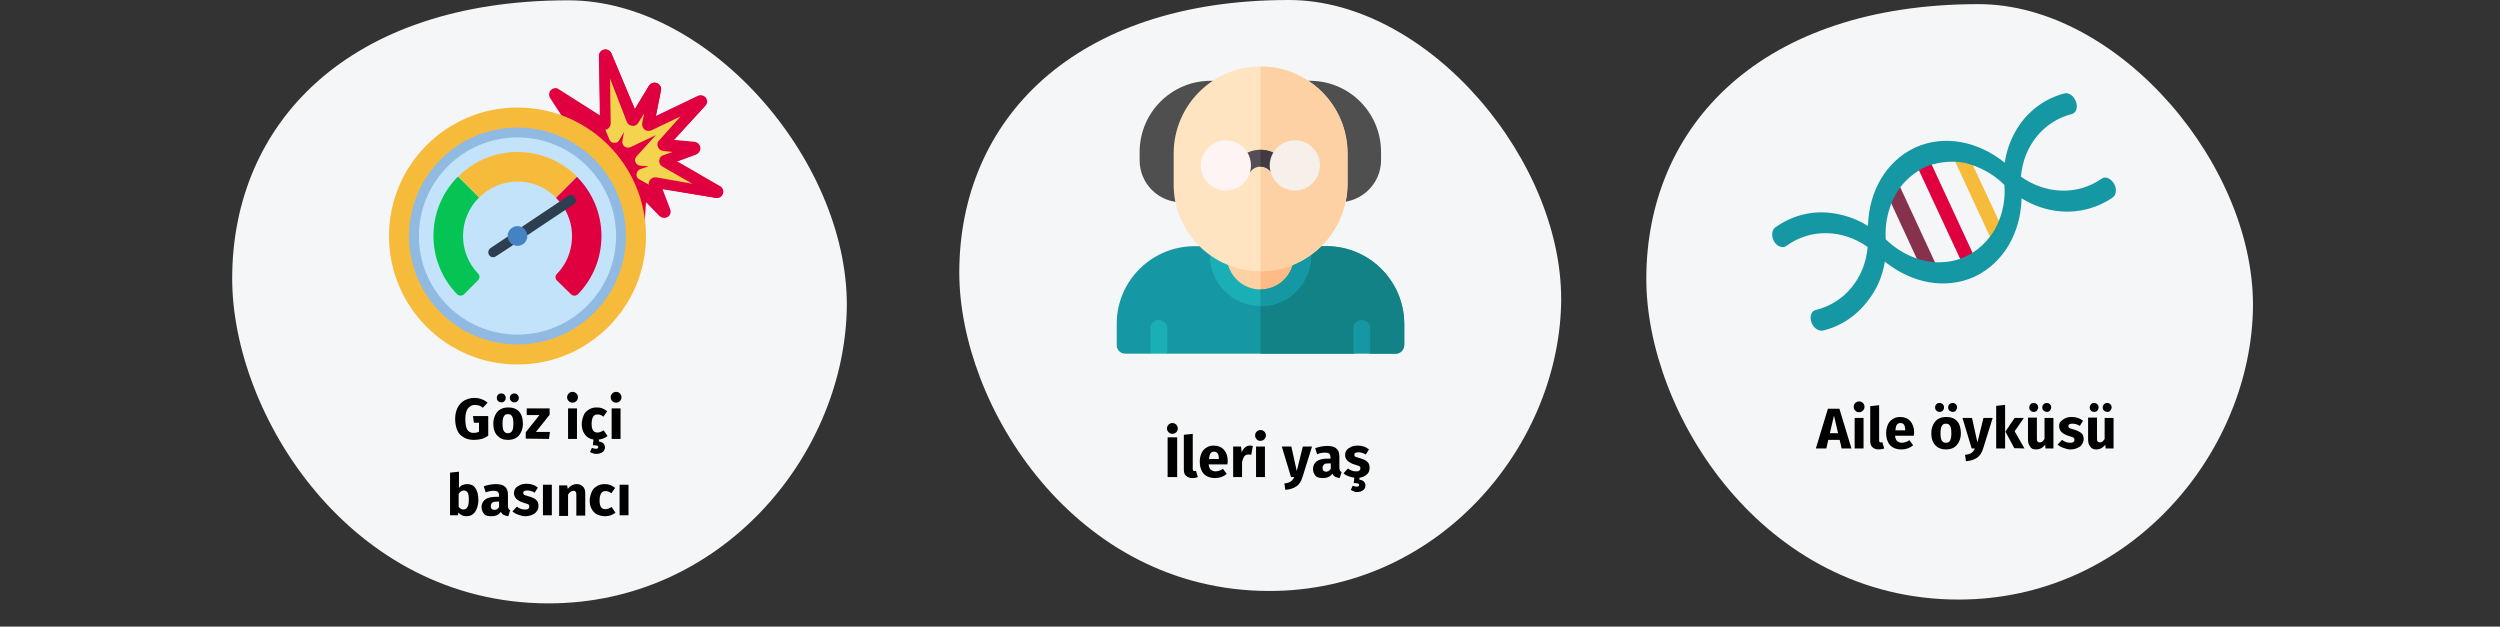 <?xml version="1.0" encoding="UTF-8"?>
<svg xmlns="http://www.w3.org/2000/svg" xmlns:xlink="http://www.w3.org/1999/xlink" version="1.1" id="Ebene_1" x="0px" y="0px" viewBox="0 0 786 197" style="enable-background:new 0 0 786 197;" xml:space="preserve">
<rect x="0" y="0" width="786" height="197" fill="#333333" stroke="none"/>
<style type="text/css">
	.st0{fill:none;}
	.st1{fill:#F5F6F7;}
	.st2{fill:#1598A4;}
	.st3{fill:#138287;}
	.st4{fill:#FDD1A3;}
	.st5{fill:#FFBB85;}
	.st6{fill:#1AAEB5;}
	.st7{fill:#4F4F4F;}
	.st8{fill:#FFE4C1;}
	.st9{fill:#544F57;}
	.st10{fill:#FFF4F4;}
	.st11{fill:#403B40;}
	.st12{fill:#F6EFEA;}
	.st13{fill:#F7BB3C;}
	.st14{fill:#87324C;}
	.st15{fill:#E0003F;}
	.st16{fill:#F4D44E;}
	.st17{fill:#90BAE1;}
	.st18{fill:#C2E3F9;}
	.st19{fill:#06C453;}
	.st20{fill:#2C3E50;}
	.st21{fill:#4482C3;}
</style>
<g id="Page-1">
	<g id="vorlage" transform="translate(-124, -2081)">
		<g id="glaukom-risikofaktoren-tr" transform="translate(124, 2081)">
			<rect id="Rectangle" y="0.1" class="st0" width="786" height="196"></rect>
			<g id="Group" transform="translate(301.6, 0)">
				<path id="Oval-Copy-4-3" class="st1" d="M97.5,185.8c52.7,0,90.3-44.6,91.7-89.6S147.7,0,103.6,0C35.9,0,0,37.8,0,85.7      C0,127.4,36.2,185.8,97.5,185.8z"></path>
				<g transform="translate(49.5, 20.9)">
					<path id="Path" class="st2" d="M87.7,90.3h-7.9l-2.7-1.6l-2.6,1.6H15.9l-2.6-1.6l-2.7,1.6H2.7c-1.5,0-2.7-1.2-2.7-2.6l0,0v-6.8       c0-13.5,11-24.4,24.5-24.4h41.4c13.5,0,24.4,10.9,24.5,24.4v6.8C90.3,89.1,89.2,90.3,87.7,90.3L87.7,90.3z"></path>
					<path id="Path_00000092437042371318319600000013794251829192604593_" class="st3" d="M65.9,56.5H45.2v33.8h29.3l2.6-1.6       l2.7,1.6h7.9c1.5,0,2.6-1.2,2.7-2.7v-6.8C90.3,67.4,79.4,56.5,65.9,56.5z"></path>
					<path id="Path_00000134930297881736898140000017127311936725589928_" class="st4" d="M58.4,59.6c0,7.3-6,13.2-13.3,13.2       s-13.2-6-13.2-13.3c0-0.5,0-0.9,0.1-1.4L58.4,59.6z"></path>
					<path id="Path_00000125596050457282158770000010983990050652897675_" class="st5" d="M45.2,58.8v13.8c7.2,0,13.1-5.8,13.2-13.1       L45.2,58.8z"></path>
					<path id="Shape" class="st6" d="M45.2,75.3c-8.8,0-15.9-7.1-15.9-15.9c0-0.6,0-1.1,0.1-1.7c0.2-1.4,1.4-2.4,2.8-2.4l26.4,1.5       c1.4,0.1,2.5,1.3,2.5,2.7C60.9,68.3,53.9,75.3,45.2,75.3z M34.7,60.9c0.8,5.8,6.1,9.9,11.9,9.1c4.3-0.6,7.8-3.7,8.8-7.9       L34.7,60.9z"></path>
					<path id="Path_00000073713233617054938850000000367545113071620799_" class="st2" d="M58.5,56.9l-13.3-0.7v5.3l10.2,0.6       c-1.2,4.7-5.4,8-10.2,8v5.3c8.7,0,15.8-7,15.9-15.7C61.1,58.3,60,57.1,58.5,56.9L58.5,56.9z"></path>
					<path id="Path_00000008123839027182749570000006843845072535431062_" class="st2" d="M79.7,90.3v-7.8c0.1-1.5-1-2.7-2.5-2.8       c-1.5-0.1-2.7,1-2.8,2.5c0,0.1,0,0.2,0,0.3v7.8H79.7z"></path>
					<path id="Path_00000147938900391565429840000010705334697591959206_" class="st6" d="M15.9,90.3v-7.8c0.1-1.5-1-2.7-2.5-2.8       c-1.5-0.1-2.7,1-2.8,2.5c0,0.1,0,0.2,0,0.3v7.8H15.9z"></path>
					<path id="Path_00000124880926405836640720000001582066979370663811_" class="st7" d="M69.9,42.7H56.8c-1.5,0-2.7-1.2-2.7-2.6       l0,0v-33c0-1.5,1.2-2.6,2.7-2.6l0,0h3.9c12.4,0,22.4,10,22.4,22.4v2.6C83.1,36.7,77.2,42.6,69.9,42.7z"></path>
					<path id="Path_00000183224852979744738440000005698175624052454321_" class="st7" d="M33.5,42.7H20.4       c-7.3,0-13.2-5.9-13.2-13.2v-2.6c0-12.4,10-22.4,22.4-22.4h3.9c1.5,0,2.6,1.2,2.6,2.6v33C36.2,41.5,35,42.7,33.5,42.7z"></path>
					<path id="Path_00000037671811700744101820000003986345278837111945_" class="st8" d="M45.2,64.4c-15.1,0-27.4-12.3-27.3-27.5       v-9.5C17.9,12.3,30.1,0,45.2,0s27.4,12.2,27.4,27.4v9.5C72.5,52,60.3,64.3,45.2,64.4z"></path>
					<path id="Path_00000026152951494377915630000010077905826393851545_" class="st4" d="M45.2,0v64.4       c15.1-0.1,27.3-12.3,27.3-27.5v-9.5C72.5,12.3,60.3,0,45.2,0z"></path>
					<path id="Path_00000174589819344163755570000005673958283154137523_" class="st9" d="M39.9,34.1c-0.6,0-1.2-0.2-1.6-0.6       c-1.2-0.9-1.4-2.5-0.5-3.7l0,0c3.1-4.1,9-4.8,13.1-1.7c0.6,0.5,1.2,1,1.6,1.6c0.9,1.1,0.8,2.8-0.3,3.7       c-1.1,0.9-2.8,0.8-3.7-0.3L48.4,33c-0.8-1-1.9-1.6-3.2-1.5c-1.3,0-2.4,0.6-3.2,1.6C41.5,33.7,40.7,34.1,39.9,34.1z"></path>
					<path id="Path_00000137121868154263595730000018158164646887811466_" class="st10" d="M34.3,39c-4.4,0-7.9-3.6-7.9-7.9       s3.6-7.9,7.9-7.9c4.4,0,7.9,3.6,7.9,7.9S38.7,39,34.3,39z"></path>
					<path id="Path_00000047760199607772454370000007464446819716206997_" class="st11" d="M52.5,29.8c-1.8-2.3-4.5-3.6-7.3-3.6v5.3       c1.2,0,2.4,0.6,3.2,1.5c0.9,1.2,2.5,1.4,3.7,0.6c1.2-0.8,1.4-2.5,0.6-3.7C52.6,29.8,52.5,29.8,52.5,29.8L52.5,29.8z"></path>
					<path id="Path_00000140727647066876616830000004141109857831414962_" class="st12" d="M56,39c-4.4,0-7.9-3.6-7.9-7.9       s3.6-7.9,7.9-7.9c4.4,0,7.9,3.6,7.9,7.9S60.4,39,56,39z"></path>
				</g>
			</g>
			<g id="Group_00000072260453173880167910000011711549386585652910_" transform="translate(517.6, 1.3)">
				<path id="Oval-Copy-4-4" class="st1" d="M98.2,187.2c53.1,0,91-44.9,92.5-90.3S148.8,0,104.4,0C36.2,0,0,38.1,0,86.4      C0,128.4,36.4,187.2,98.2,187.2z"></path>
				<g id="Group_00000032626556841819518280000009969911085600320649_" transform="translate(39.586, 28.051)">
					<path id="Path_00000033349878319089672860000004271435546305900936_" class="st0" d="M40.3,29.5l10.8,23.4       c0,0.1,0.1,0.2,0.1,0.3c2.7,0.1,5.3-0.2,7.8-1.1L46.1,24.3C43.9,25.6,41.9,27.4,40.3,29.5z"></path>
					<path id="Path_00000076602530945694018410000007588848731841866939_" class="st0" d="M35.7,45.9L35.7,45.9l0.1,0.2       c2.8,2.7,6.2,4.8,9.9,6l-8.2-17.6C36,38.1,35.4,42,35.7,45.9z"></path>
					<path id="Path_00000071524778572374055970000006932452517310809525_" class="st0" d="M57.6,21.6c-2.5-0.2-5,0.1-7.5,0.9       l12.8,27.6c2.1-1.3,4-3.1,5.5-5.1L57.8,22C57.8,21.9,57.7,21.8,57.6,21.6z"></path>
					<path id="Path_00000168097055236331190510000014671627182897069977_" class="st0" d="M63.3,22.7l8,17.2c1.4-3.5,2-7.3,1.7-11.1       v-0.1c0,0,0-0.1-0.1-0.1C70.1,26,66.9,23.9,63.3,22.7z"></path>
					<path id="Path_00000163033368995370203380000008902007360082319494_" class="st13" d="M57.4,21.1c0.1,0.2,0.1,0.3,0.2,0.5       l11.1,24c1.1-1.6,2.1-3.3,2.7-5.2l-8.4-18C61.3,21.7,59.3,21.3,57.4,21.1z"></path>
					<path id="Path_00000149361835944090003290000011739758465070559906_" class="st14" d="M40,29c-1.1,1.6-2.1,3.3-2.8,5.1       l8.5,18.4c1.8,0.6,3.7,1.1,5.7,1.2c0-0.1-0.1-0.2-0.1-0.3L40,29z"></path>
					<path id="Path_00000128454931467023567380000015535274863215854254_" class="st15" d="M47.7,22.7l-0.4,0.2       c-0.5,0.2-1,0.5-1.4,0.8l13.5,29c0.5-0.2,1-0.4,1.5-0.6l0.4-0.2c0.7-0.3,1.4-0.7,2-1.1L49.9,21.9       C49.2,22.1,48.4,22.4,47.7,22.7z"></path>
					<path id="Shape_00000169531818389971177980000016625238942081065376_" class="st2" d="M35.4,52.9c8.6,6.9,19.1,8.8,28.1,4.8       l0.4-0.2C72.7,53.2,78.1,44,78.4,33c3.7,2.3,8,3.8,12.3,4.1c5.8,0.5,11.7-1.1,16.4-4.4c1.1-0.8,1.3-2.8,0.3-4.4       s-2.7-2.3-3.8-1.5c-7.5,5.3-17.5,5-25.4-0.6c0.8-9.6,7-17.4,16-19.7c1.3-0.3,2-2.1,1.3-3.9S93.3-0.3,91.9,0       c-5.7,1.5-10.6,4.9-14,9.7c-2.5,3.6-4.2,7.8-4.8,12.1C64.5,14.9,54,13,45,17l-0.4,0.2c-8.8,4.3-14.2,13.5-14.5,24.5       c-3.8-2.4-8.1-3.8-12.6-4.2C11.6,37,5.7,38.7,0.9,42.2c-1,0.8-1.2,2.5-0.5,4c0.1,0.2,0.2,0.3,0.2,0.4c1,1.6,2.7,2.2,3.8,1.4       c7.6-5.6,17.7-5.3,25.6,0.3c-0.8,9.7-7.2,17.6-16.3,19.8c-1.4,0.3-2,2-1.4,3.8c0.1,0.2,0.1,0.3,0.2,0.5       c0.7,1.5,2.1,2.4,3.4,2.2c5.8-1.4,10.8-4.8,14.3-9.6C33,61.5,34.7,57.3,35.4,52.9z M35.7,45.9c-0.3-3.9,0.4-7.8,1.8-11.4       c0.7-1.8,1.7-3.5,2.8-5c1.6-2.1,3.6-3.9,5.9-5.3c0.5-0.3,0.9-0.5,1.4-0.8l0.4-0.2c0.7-0.3,1.5-0.6,2.2-0.8       c2.4-0.7,4.9-1,7.5-0.9c1.9,0.1,3.8,0.5,5.6,1.2c3.6,1.3,6.9,3.3,9.6,6c0,0,0.1,0,0.1,0.1v0.1c0.3,3.8-0.3,7.6-1.7,11.1       c-0.7,1.8-1.6,3.5-2.8,5c-1.5,2-3.3,3.7-5.5,5.1c-0.6,0.4-1.3,0.8-2,1.1l-0.4,0.2c-0.5,0.2-1,0.4-1.5,0.6       c-2.5,0.9-5.2,1.2-7.8,1.1c-1.9-0.1-3.8-0.5-5.6-1.1C42,50.8,38.6,48.7,35.7,45.9L35.7,45.9C35.7,46,35.7,45.9,35.7,45.9       L35.7,45.9z"></path>
				</g>
			</g>
			<g id="Group_00000163752504520284371900000005243213916218940571_" transform="translate(73, 0.1)">
				<path id="Oval-Copy-4-2" class="st1" d="M99.5,189.6c53.8,0,92.1-45.5,93.7-91.5c1.6-46-42.4-98.1-87.5-98.1      C36.6,0,0,38.6,0,87.5C0,130,36.9,189.6,99.5,189.6z"></path>
				<g transform="translate(49.3, 15.475)">
					<path id="Path_00000054255435519561412270000018379728473881797281_" class="st15" d="M31,39.5l28.3-11l-8.6-13.2       c-0.6-0.9-0.4-2.2,0.5-2.8c0.7-0.5,1.6-0.5,2.2,0l12.9,8.2L66,2.1C65.9,1,66.8,0,67.9,0c0.9-0.1,1.7,0.5,2,1.3l7.4,17.4       l4.4-7.3c0.5-0.8,1.5-1.2,2.5-0.9c0.9,0.3,1.5,1.3,1.3,2.3l-1.6,8.1l13.2-6.3c1-0.5,2.2-0.1,2.7,0.8c0.4,0.8,0.3,1.7-0.4,2.3       l-9.8,10.7L96,29c1.1,0.1,1.9,1,1.9,2.1c0,0.8-0.6,1.5-1.4,1.8l-6,2.2l13.5,7.8c1,0.5,1.4,1.7,0.9,2.7c-0.4,0.8-1.3,1.2-2.2,1       L86,43.9l2.4,6.3c0.4,1,0,2.2-1.1,2.6c-0.8,0.3-1.7,0.1-2.3-0.5L80.8,48l-1.2,19.1c0,1.1-0.9,2-2.1,1.9c-0.9,0-1.6-0.6-1.9-1.5       l-5.7-18.3l-6.5,9.2c-0.6,0.9-1.8,1.2-2.8,0.6c-0.7-0.4-1-1.3-0.9-2.1L62,42.4l-30.4,0.8c-1.1,0.1-2.1-0.8-2.1-1.9       C29.6,40.6,30.1,39.8,31,39.5z"></path>
					<path id="Path_00000018201775616044498520000017941855022225201836_" class="st15" d="M104.7,45.5c0.3-0.9,0-2-0.9-2.4       l-13.5-7.8l6-2.2c1.1-0.3,1.6-1.5,1.3-2.5c-0.3-0.8-1-1.3-1.8-1.4l-6.4-0.6l9.8-10.7c0.8-0.8,0.8-2,0.1-2.8       c-0.6-0.6-1.6-0.8-2.3-0.4L83.9,21l1.6-8.1c0.2-1-0.3-1.9-1.3-2.3c-0.9-0.4-2,0-2.5,0.9l-4.4,7.3L70,1.3       c-0.4-1-1.5-1.6-2.6-1.2c-0.8,0.3-1.3,1.1-1.3,2l0.3,18.5l0,0l3,7.6l12.4,14.1c1.3,0.8,2.7,1.3,4.2,1.5l16.5,2.8       C103.5,46.9,104.4,46.4,104.7,45.5z"></path>
					<path id="Path_00000013159111262866064580000004251428888110741377_" class="st16" d="M69.5,9.1l0.2,14.1c0,0.7-0.4,1.4-1,1.8       c-0.2,0.1-0.4,0.2-0.7,0.2l1.3,3.1c0.4,0.9,1.4,1.3,2.3,0.9c0.3-0.1,0.6-0.4,0.8-0.7l1.5-2.6l-0.5,2.8c-0.2,1,0.4,1.9,1.4,2.1       c0.4,0.1,0.8,0,1.1-0.1l8-3.8l-6,6.6c-0.7,0.7-0.7,1.8,0,2.5c0.3,0.3,0.7,0.5,1.1,0.5l2.6,0.2L79,37.6       c-0.9,0.3-1.4,1.4-1.1,2.3c0.1,0.4,0.4,0.7,0.8,0.9l3,1.7c-0.2-1.1,0.6-2.1,1.7-2.3c0.2,0,0.4,0,0.7,0l11.3,2L86,36.8       c-1-0.5-1.3-1.8-0.8-2.7c0.2-0.4,0.6-0.8,1.1-0.9l2.9-1l-2.9-0.3c-1.1-0.1-1.9-1-1.9-2.1c0-0.5,0.2-0.9,0.5-1.2l6.8-7.6       l-9.2,4.4c-0.7,0.3-1.5,0.2-2.1-0.2c-0.6-0.5-0.9-1.2-0.8-2l0.6-3.1L78.4,23c-0.4,0.7-1.1,1.1-1.9,1s-1.4-0.5-1.7-1.2L69.5,9.1       z"></path>
					<g id="_029---Pressure-Gauge-" transform="translate(0, 18.225)">
						<circle id="Oval" class="st13" cx="40.4" cy="40.4" r="40.4"></circle>
						<circle id="Oval-2" class="st17" cx="40.4" cy="40.4" r="34.1"></circle>
						<circle id="Oval-3" class="st18" cx="40.4" cy="40.4" r="31"></circle>
						<path id="Shape_00000024720157139349963170000007886206683130273698_" class="st19" d="M28,54.3l-4.4,4.4        c-0.6,0.6-1.6,0.6-2.2,0c-10-10.3-9.9-26.8,0.3-37l6.6,6.6c-6.6,6.6-6.7,17.2-0.3,23.9C28.6,52.8,28.6,53.7,28,54.3z"></path>
						<path id="Shape-2" class="st13" d="M59.1,21.7l-6.6,6.6c-6.7-6.7-17.5-6.7-24.1,0l-6.6-6.6C32,11.4,48.7,11.4,59.1,21.7        C59,21.7,59,21.7,59.1,21.7L59.1,21.7z"></path>
						<path id="Shape-3" class="st15" d="M66.8,40.4c0,6.8-2.6,13.4-7.4,18.3c-0.6,0.6-1.6,0.6-2.2,0l0,0l-4.4-4.3        c-0.6-0.6-0.6-1.5,0-2.1c3.8-3.9,5.4-9.4,4.5-14.8c-0.6-3.4-2.3-6.6-4.8-9.1l6.6-6.6C64,26.7,66.8,33.4,66.8,40.4z"></path>
						<path id="Shape-4" class="st20" d="M58.1,30.4l-14.2,9.5c-0.7,0.5-1.7,0.3-2.2-0.4s-0.3-1.7,0.4-2.2l14.2-9.5        c0.7-0.5,1.7-0.3,2.1,0.4C59,28.9,58.9,29.9,58.1,30.4L58.1,30.4z"></path>
						<path id="Shape-5" class="st20" d="M38.8,43.4l-5.2,3.4c-0.7,0.5-1.7,0.3-2.1-0.4c-0.5-0.7-0.3-1.7,0.4-2.2l5.1-3.4        c0.7-0.5,1.7-0.3,2.1,0.4C39.6,41.9,39.4,42.9,38.8,43.4L38.8,43.4z"></path>
						<circle id="Oval-4" class="st21" cx="40.4" cy="40.4" r="3.1"></circle>
					</g>
				</g>
			</g>
			<path id="Göziçibasıncı" d="M149.1,138.3c0.8,0,1.6-0.1,2.3-0.3c0.8-0.2,1.5-0.6,2.1-1l0,0v-6.2h-4.8l0.3,2.1h1.6v2.8     c-0.5,0.3-1.1,0.4-1.7,0.4c-0.9,0-1.5-0.3-2-1c-0.4-0.7-0.6-1.8-0.6-3.4c0-1.5,0.3-2.6,0.8-3.3c0.6-0.7,1.3-1.1,2.2-1.1     c0.5,0,0.9,0.1,1.3,0.2s0.8,0.4,1.2,0.7l0,0l1.5-1.6c-1.2-1-2.6-1.5-4.2-1.5c-1.1,0-2.1,0.3-3.1,0.8c-0.9,0.5-1.6,1.3-2.1,2.2     c-0.5,1-0.8,2.2-0.8,3.5c0,2.1,0.5,3.8,1.4,4.9C145.8,137.8,147.2,138.3,149.1,138.3z M157.6,126.5c0.4,0,0.8-0.1,1-0.4     c0.3-0.3,0.4-0.6,0.4-1s-0.1-0.7-0.4-1s-0.6-0.4-1-0.4s-0.8,0.1-1,0.4c-0.3,0.3-0.4,0.6-0.4,1s0.1,0.7,0.4,1     C156.8,126.3,157.2,126.5,157.6,126.5z M161.7,126.5c0.4,0,0.8-0.1,1-0.4c0.3-0.3,0.4-0.6,0.4-1s-0.1-0.7-0.4-1s-0.6-0.4-1-0.4     s-0.7,0.1-1,0.4s-0.4,0.6-0.4,1s0.1,0.7,0.4,1C161,126.3,161.3,126.5,161.7,126.5z M159.7,138.3c1,0,1.8-0.2,2.5-0.6     s1.2-1,1.6-1.8c0.4-0.8,0.6-1.7,0.6-2.7c0-1.6-0.4-2.9-1.2-3.8c-0.8-0.9-2-1.3-3.4-1.3c-1,0-1.8,0.2-2.5,0.6     c-0.7,0.4-1.2,1-1.6,1.8c-0.4,0.8-0.6,1.7-0.6,2.7c0,1.6,0.4,2.9,1.3,3.8S158.2,138.3,159.7,138.3z M159.7,136.2     c-0.6,0-1-0.2-1.3-0.7s-0.4-1.2-0.4-2.3c0-1,0.1-1.8,0.4-2.3c0.3-0.5,0.7-0.7,1.3-0.7s1,0.2,1.3,0.7s0.4,1.2,0.4,2.3     c0,1-0.1,1.8-0.4,2.3C160.7,136,160.2,136.2,159.7,136.2z M172.6,138l0.3-2.2h-4.4l4.3-5.4v-2h-7.2v2.1h4l-4.3,5.4v2L172.6,138     L172.6,138z M180,126.6c0.5,0,0.9-0.2,1.2-0.5s0.5-0.7,0.5-1.2s-0.2-0.9-0.5-1.2c-0.3-0.3-0.7-0.5-1.2-0.5s-0.9,0.2-1.2,0.5     s-0.5,0.7-0.5,1.2s0.2,0.9,0.5,1.2S179.5,126.6,180,126.6z M181.4,138v-9.6h-2.8v9.6H181.4z M187.5,142.7c0.8,0,1.5-0.2,2-0.6     c0.5-0.4,0.7-0.9,0.7-1.5c0-0.5-0.2-0.9-0.5-1.2s-0.8-0.5-1.4-0.6l0,0v-0.6c1-0.1,1.9-0.5,2.7-1.1l0,0l-1.2-1.8     c-0.4,0.2-0.7,0.4-1,0.5s-0.6,0.2-0.9,0.2c-0.6,0-1.1-0.2-1.4-0.6c-0.3-0.4-0.5-1.1-0.5-2.1s0.2-1.8,0.5-2.3s0.8-0.7,1.4-0.7     c0.6,0,1.2,0.2,1.8,0.7l0,0l1.2-1.7c-0.5-0.4-1-0.7-1.5-0.9s-1.1-0.3-1.8-0.3c-0.9,0-1.8,0.2-2.5,0.7c-0.7,0.4-1.3,1-1.6,1.8     s-0.6,1.7-0.6,2.7c0,1.3,0.3,2.4,1,3.3c0.6,0.9,1.5,1.4,2.7,1.6l0,0l-0.2,1.8c0.6,0,1,0,1.3,0.1s0.4,0.3,0.4,0.5     c0,0.4-0.3,0.5-0.8,0.5c-0.4,0-0.7-0.1-1.2-0.3l0,0l-0.6,1.3c0.2,0.2,0.5,0.3,0.9,0.4C186.7,142.7,187.1,142.7,187.5,142.7z      M193.7,126.6c0.5,0,0.9-0.2,1.2-0.5s0.5-0.7,0.5-1.2s-0.2-0.9-0.5-1.2c-0.3-0.3-0.7-0.5-1.2-0.5s-0.9,0.2-1.2,0.5     s-0.5,0.7-0.5,1.2s0.2,0.9,0.5,1.2S193.2,126.6,193.7,126.6z M195.1,138v-9.6h-2.8v9.6H195.1z M146.6,162.3c0.8,0,1.5-0.2,2-0.6     c0.6-0.4,1-1,1.3-1.8s0.5-1.6,0.5-2.6c0-1.6-0.3-2.9-0.9-3.8c-0.6-0.9-1.5-1.3-2.6-1.3c-0.5,0-1,0.1-1.5,0.3s-0.8,0.5-1.1,0.9     l0,0v-5.1l-2.8,0.3V162h2.5l0.1-0.9c0.3,0.4,0.7,0.7,1.1,0.9C145.6,162.2,146,162.3,146.6,162.3z M145.7,160.2     c-0.3,0-0.6-0.1-0.8-0.2c-0.3-0.2-0.5-0.4-0.7-0.7l0,0v-4c0.4-0.7,1-1.1,1.6-1.1c0.5,0,0.9,0.2,1.2,0.6c0.3,0.4,0.4,1.2,0.4,2.4     C147.4,159.2,146.8,160.2,145.7,160.2z M154.6,162.3c1.3,0,2.3-0.5,2.9-1.4c0.2,0.5,0.5,0.8,0.9,1s0.9,0.3,1.4,0.4l0,0l0.6-1.9     c-0.2-0.1-0.4-0.2-0.5-0.4s-0.2-0.4-0.2-0.8l0,0v-3.7c0-1.1-0.3-2-1-2.5c-0.6-0.6-1.6-0.8-3-0.8c-0.5,0-1.1,0.1-1.8,0.2     c-0.6,0.1-1.2,0.3-1.8,0.5l0,0l0.6,1.9c0.5-0.2,0.9-0.3,1.4-0.4s0.8-0.1,1.1-0.1c0.6,0,1,0.1,1.3,0.3c0.2,0.2,0.4,0.6,0.4,1.2     l0,0v0.4h-1c-1.5,0-2.6,0.3-3.3,0.8c-0.8,0.6-1.2,1.4-1.2,2.4c0,0.9,0.3,1.6,0.8,2.2S153.6,162.3,154.6,162.3z M155.4,160.3     c-0.3,0-0.6-0.1-0.8-0.3s-0.3-0.5-0.3-0.9c0-0.5,0.2-0.8,0.5-1.1c0.3-0.2,0.8-0.3,1.4-0.3l0,0h0.7v1.7     C156.6,160,156.1,160.3,155.4,160.3z M165,162.3c0.8,0,1.5-0.1,2.2-0.4s1.2-0.6,1.5-1.1c0.4-0.5,0.6-1,0.6-1.7     c0-0.8-0.2-1.5-0.7-1.9c-0.5-0.5-1.2-0.8-2.2-1.1c-0.6-0.2-1-0.3-1.3-0.4c-0.3-0.1-0.5-0.2-0.5-0.4c-0.1-0.1-0.1-0.3-0.1-0.4     c0-0.2,0.1-0.4,0.3-0.5s0.5-0.2,0.9-0.2c0.8,0,1.6,0.2,2.4,0.7l0,0l1-1.6c-0.5-0.4-1-0.7-1.6-0.9s-1.2-0.3-1.9-0.3     c-0.8,0-1.5,0.1-2.1,0.4c-0.6,0.3-1.1,0.6-1.4,1s-0.5,0.9-0.5,1.5c0,0.7,0.2,1.3,0.7,1.8s1.2,0.9,2.1,1.2c0.6,0.2,1,0.3,1.3,0.4     s0.5,0.2,0.6,0.4c0.1,0.1,0.1,0.3,0.1,0.5c0,0.3-0.1,0.5-0.4,0.7c-0.2,0.2-0.6,0.2-1,0.2c-0.9,0-1.7-0.3-2.5-0.9l0,0l-1.4,1.5     c0.5,0.4,1.1,0.8,1.8,1S164.2,162.3,165,162.3z M173.5,162v-9.6h-2.8v9.6H173.5z M178.6,162v-6.5c0.5-0.8,1.1-1.2,1.7-1.2     c0.3,0,0.5,0.1,0.7,0.3s0.2,0.5,0.2,1l0,0v6.5h2.8v-7c0-0.9-0.2-1.6-0.7-2.1s-1.1-0.8-1.9-0.8c-0.6,0-1.1,0.1-1.6,0.4     c-0.5,0.2-0.9,0.6-1.3,1.1l0,0l-0.2-1.1h-2.5v9.6h2.8V162z M190.3,162.3c1.2,0,2.3-0.4,3.2-1.1l0,0l-1.2-1.8     c-0.4,0.2-0.7,0.4-1,0.5s-0.6,0.2-0.9,0.2c-0.6,0-1.1-0.2-1.4-0.6s-0.5-1.1-0.5-2.1s0.2-1.8,0.5-2.3s0.8-0.7,1.4-0.7     c0.6,0,1.2,0.2,1.8,0.7l0,0l1.2-1.7c-0.5-0.4-1-0.7-1.5-0.9s-1.1-0.3-1.8-0.3c-0.9,0-1.8,0.2-2.5,0.7c-0.7,0.4-1.3,1-1.6,1.8     s-0.6,1.7-0.6,2.7s0.2,1.9,0.6,2.6s0.9,1.3,1.6,1.7C188.5,162.1,189.4,162.3,190.3,162.3z M197.6,162v-9.6h-2.8v9.6H197.6z"></path>
			<path id="İleriyaş" d="M368.6,136.4c0.5,0,0.9-0.2,1.2-0.5c0.3-0.3,0.5-0.7,0.5-1.2s-0.2-0.9-0.5-1.2s-0.7-0.5-1.2-0.5     s-0.9,0.2-1.2,0.5s-0.5,0.7-0.5,1.2s0.2,0.9,0.5,1.2S368.1,136.4,368.6,136.4z M370.1,150v-12.5h-3V150H370.1z M374.9,150.3     c0.6,0,1.2-0.1,1.7-0.3l0,0l-0.6-2c-0.1,0.1-0.3,0.1-0.5,0.1c-0.3,0-0.5-0.2-0.5-0.6l0,0v-11.1l-2.8,0.3v10.9     c0,0.9,0.2,1.6,0.7,2C373.5,150.1,374.1,150.3,374.9,150.3z M382,150.3c1.4,0,2.6-0.4,3.7-1.3l0,0l-1.2-1.6     c-0.4,0.3-0.8,0.5-1.2,0.6c-0.4,0.1-0.7,0.2-1.1,0.2c-0.6,0-1.1-0.2-1.5-0.5s-0.6-0.9-0.7-1.7l0,0h5.9c0-0.3,0.1-0.6,0.1-1     c0-1.5-0.4-2.7-1.2-3.6c-0.8-0.9-1.9-1.3-3.2-1.3c-0.9,0-1.7,0.2-2.4,0.7c-0.7,0.4-1.2,1.1-1.5,1.8s-0.5,1.6-0.5,2.6     c0,1.5,0.4,2.8,1.2,3.7S380.5,150.3,382,150.3z M383.3,144.3h-3.2c0.1-0.8,0.2-1.4,0.5-1.8s0.7-0.5,1.1-0.5c1,0,1.5,0.7,1.5,2.2     l0,0v0.1H383.3z M390.5,150v-4.7c0.2-0.8,0.4-1.4,0.7-1.8s0.7-0.6,1.3-0.6c0.2,0,0.5,0,0.9,0.1l0,0l0.5-2.8     c-0.3-0.1-0.6-0.1-1-0.1c-0.6,0-1,0.2-1.5,0.6c-0.4,0.4-0.8,0.9-1,1.6l0,0l-0.2-1.9h-2.5v9.6L390.5,150L390.5,150z M396.3,138.6     c0.5,0,0.9-0.2,1.2-0.5c0.3-0.3,0.5-0.7,0.5-1.2s-0.2-0.9-0.5-1.2s-0.7-0.5-1.2-0.5s-0.9,0.2-1.2,0.5c-0.3,0.3-0.5,0.7-0.5,1.2     s0.2,0.9,0.5,1.2C395.4,138.5,395.8,138.6,396.3,138.6z M397.7,150v-9.6h-2.8v9.6H397.7z M404.1,154c1.5-0.1,2.6-0.5,3.5-1.1     s1.5-1.6,1.9-2.9l0,0l3-9.6h-2.9l-1.9,7.7l-1.7-7.7h-3l2.9,9.6h1c-0.3,0.6-0.6,1.1-1.1,1.4c-0.4,0.3-1.1,0.5-2,0.6l0,0L404.1,154     z M416,150.3c1.3,0,2.3-0.5,2.9-1.4c0.2,0.5,0.5,0.8,0.9,1s0.9,0.3,1.4,0.4l0,0l0.6-1.9c-0.2-0.1-0.4-0.2-0.5-0.4     s-0.2-0.4-0.2-0.8l0,0v-3.7c0-1.1-0.3-2-1-2.5c-0.6-0.6-1.6-0.8-3-0.8c-0.5,0-1.1,0.1-1.8,0.2c-0.6,0.1-1.2,0.3-1.8,0.5l0,0     l0.6,1.9c0.5-0.2,0.9-0.3,1.4-0.4s0.8-0.1,1.1-0.1c0.6,0,1,0.1,1.3,0.3c0.2,0.2,0.4,0.6,0.4,1.2l0,0v0.4h-1     c-1.5,0-2.6,0.3-3.3,0.8s-1.2,1.4-1.2,2.4c0,0.9,0.3,1.6,0.8,2.2S415.1,150.3,416,150.3z M416.9,148.3c-0.3,0-0.6-0.1-0.8-0.3     s-0.3-0.5-0.3-0.9c0-0.5,0.2-0.8,0.5-1.1s0.8-0.3,1.4-0.3l0,0h0.7v1.7C418,148,417.5,148.3,416.9,148.3z M426.6,154.7     c0.8,0,1.5-0.2,2-0.6s0.7-0.9,0.7-1.5c0-0.5-0.2-0.9-0.5-1.2s-0.8-0.5-1.4-0.6l0,0v-0.6c1-0.1,1.7-0.5,2.3-1     c0.6-0.5,0.9-1.2,0.9-2.1c0-0.8-0.2-1.5-0.7-1.9c-0.5-0.5-1.2-0.8-2.2-1.1c-0.6-0.2-1-0.3-1.3-0.4c-0.3-0.1-0.5-0.2-0.5-0.4     c-0.1-0.1-0.1-0.3-0.1-0.4c0-0.2,0.1-0.4,0.3-0.5c0.2-0.1,0.5-0.2,0.9-0.2c0.8,0,1.6,0.2,2.4,0.7l0,0l1-1.6     c-0.5-0.4-1-0.7-1.6-0.9s-1.2-0.3-1.9-0.3c-0.8,0-1.5,0.1-2.1,0.4c-0.6,0.3-1.1,0.6-1.4,1s-0.5,0.9-0.5,1.5     c0,0.7,0.2,1.3,0.7,1.8s1.2,0.9,2.1,1.2c0.6,0.2,1,0.3,1.3,0.4s0.5,0.2,0.6,0.4c0.1,0.1,0.1,0.3,0.1,0.5c0,0.3-0.1,0.5-0.4,0.7     c-0.2,0.2-0.6,0.2-1,0.2c-0.9,0-1.7-0.3-2.5-0.9l0,0l-1.4,1.5c0.4,0.4,0.9,0.7,1.5,0.9s1.2,0.4,1.9,0.5l0,0l-0.2,1.7     c0.6,0,1,0,1.3,0.1s0.4,0.3,0.4,0.5c0,0.4-0.3,0.5-0.8,0.5c-0.4,0-0.7-0.1-1.2-0.3l0,0l-0.6,1.3c0.2,0.2,0.5,0.3,0.9,0.4     C425.8,154.7,426.2,154.7,426.6,154.7z"></path>
			<path id="Aileöyküsü" d="M574.2,141l0.6-2.7h3.6l0.6,2.7h3.1l-3.8-12.5h-3.6l-3.8,12.5H574.2z M577.9,136.2h-2.6l1.3-5.5     L577.9,136.2z M584.5,129.6c0.5,0,0.9-0.2,1.2-0.5s0.5-0.7,0.5-1.2s-0.2-0.9-0.5-1.2s-0.7-0.5-1.2-0.5s-0.9,0.2-1.2,0.5     s-0.5,0.7-0.5,1.2s0.2,0.9,0.5,1.2C583.6,129.5,584,129.6,584.5,129.6z M585.9,141v-9.6h-2.8v9.6H585.9z M590.7,141.3     c0.6,0,1.2-0.1,1.7-0.3l0,0l-0.6-2c-0.1,0.1-0.3,0.1-0.5,0.1c-0.3,0-0.5-0.2-0.5-0.6l0,0v-11.1l-2.8,0.3v10.9     c0,0.9,0.2,1.6,0.7,2C589.2,141.1,589.9,141.3,590.7,141.3z M597.8,141.3c1.4,0,2.6-0.4,3.7-1.3l0,0l-1.2-1.6     c-0.4,0.3-0.8,0.5-1.2,0.6s-0.7,0.2-1.1,0.2c-0.6,0-1.1-0.2-1.5-0.5s-0.6-0.9-0.7-1.7l0,0h5.9c0-0.3,0.1-0.6,0.1-1     c0-1.5-0.4-2.7-1.2-3.6c-0.8-0.9-1.9-1.3-3.2-1.3c-0.9,0-1.7,0.2-2.4,0.7c-0.7,0.4-1.2,1.1-1.5,1.8c-0.3,0.8-0.5,1.6-0.5,2.6     c0,1.5,0.4,2.8,1.2,3.7S596.2,141.3,597.8,141.3z M599.1,135.3h-3.2c0.1-0.8,0.2-1.4,0.5-1.8c0.3-0.4,0.7-0.5,1.1-0.5     c1,0,1.5,0.7,1.5,2.2l0,0v0.1H599.1z M609.8,129.5c0.4,0,0.8-0.1,1-0.4c0.3-0.3,0.4-0.6,0.4-1c0-0.4-0.1-0.7-0.4-1     c-0.3-0.3-0.6-0.4-1-0.4s-0.8,0.1-1,0.4c-0.3,0.3-0.4,0.6-0.4,1c0,0.4,0.1,0.7,0.4,1C609,129.3,609.4,129.5,609.8,129.5z      M613.9,129.5c0.4,0,0.8-0.1,1-0.4s0.4-0.6,0.4-1c0-0.4-0.1-0.7-0.4-1s-0.6-0.4-1-0.4s-0.7,0.1-1,0.4s-0.4,0.6-0.4,1     c0,0.4,0.1,0.7,0.4,1C613.2,129.3,613.5,129.5,613.9,129.5z M611.8,141.3c1,0,1.8-0.2,2.5-0.6c0.7-0.4,1.2-1,1.6-1.8     c0.4-0.8,0.6-1.7,0.6-2.7c0-1.6-0.4-2.9-1.2-3.8c-0.8-0.9-2-1.3-3.4-1.3c-1,0-1.8,0.2-2.5,0.6c-0.7,0.4-1.2,1-1.6,1.8     c-0.4,0.8-0.6,1.7-0.6,2.7c0,1.6,0.4,2.9,1.3,3.8C609.3,140.9,610.4,141.3,611.8,141.3z M611.8,139.2c-0.6,0-1-0.2-1.3-0.7     s-0.4-1.2-0.4-2.3c0-1,0.1-1.8,0.4-2.3c0.3-0.5,0.7-0.7,1.3-0.7s1,0.2,1.3,0.7s0.4,1.2,0.4,2.3c0,1-0.1,1.8-0.4,2.3     C612.9,139,612.4,139.2,611.8,139.2z M618.1,145c1.5-0.1,2.6-0.5,3.5-1.1s1.5-1.6,1.9-2.9l0,0l3-9.6h-2.9l-1.9,7.7l-1.7-7.7h-3     l2.9,9.6h1c-0.3,0.6-0.6,1.1-1.1,1.4c-0.4,0.3-1.1,0.5-2,0.6l0,0L618.1,145z M630.4,141v-13.7l-2.8,0.3V141H630.4z M636.5,141     l-3.1-5.4l2.9-4.2h-2.9l-2.9,4.3l2.8,5.2L636.5,141L636.5,141z M639.4,129.5c0.4,0,0.8-0.1,1-0.4s0.4-0.6,0.4-1     c0-0.4-0.1-0.7-0.4-1s-0.6-0.4-1-0.4s-0.8,0.1-1,0.4s-0.4,0.6-0.4,1c0,0.4,0.1,0.7,0.4,1S639,129.5,639.4,129.5z M643.5,129.5     c0.4,0,0.8-0.1,1-0.4s0.4-0.6,0.4-1c0-0.4-0.1-0.7-0.4-1s-0.6-0.4-1-0.4s-0.7,0.1-1,0.4s-0.4,0.6-0.4,1c0,0.4,0.1,0.7,0.4,1     C642.8,129.3,643.2,129.5,643.5,129.5z M640.1,141.3c1.2,0,2.2-0.5,2.9-1.5l0,0l0.1,1.2h2.5v-9.6h-2.8v6.6     c-0.4,0.7-0.9,1.1-1.5,1.1c-0.3,0-0.5-0.1-0.7-0.3s-0.2-0.5-0.2-1l0,0v-6.5h-2.8v6.9c0,0.9,0.2,1.7,0.7,2.2     C638.5,141,639.2,141.3,640.1,141.3z M650.8,141.3c0.8,0,1.5-0.1,2.2-0.4s1.2-0.6,1.5-1.1s0.6-1,0.6-1.7c0-0.8-0.2-1.5-0.7-1.9     s-1.2-0.8-2.2-1.1c-0.6-0.2-1-0.3-1.3-0.4c-0.3-0.1-0.5-0.2-0.5-0.4c-0.1-0.1-0.1-0.3-0.1-0.4c0-0.2,0.1-0.4,0.3-0.5     s0.5-0.2,0.9-0.2c0.8,0,1.6,0.2,2.4,0.7l0,0l1-1.6c-0.5-0.4-1-0.7-1.6-0.9s-1.2-0.3-1.9-0.3c-0.8,0-1.5,0.1-2.1,0.4     c-0.6,0.3-1,0.6-1.4,1s-0.5,0.9-0.5,1.5c0,0.7,0.2,1.3,0.7,1.8s1.2,0.9,2.1,1.2c0.6,0.2,1,0.3,1.3,0.4s0.5,0.2,0.6,0.4     s0.1,0.3,0.1,0.5c0,0.3-0.1,0.5-0.4,0.7c-0.2,0.2-0.6,0.2-1,0.2c-0.9,0-1.7-0.3-2.5-0.9l0,0l-1.4,1.5c0.5,0.4,1.1,0.8,1.8,1     S650,141.3,650.8,141.3z M658.4,129.5c0.4,0,0.8-0.1,1-0.4s0.4-0.6,0.4-1c0-0.4-0.1-0.7-0.4-1s-0.6-0.4-1-0.4s-0.8,0.1-1,0.4     s-0.4,0.6-0.4,1c0,0.4,0.1,0.7,0.4,1S658,129.5,658.4,129.5z M662.5,129.5c0.4,0,0.8-0.1,1-0.4s0.4-0.6,0.4-1     c0-0.4-0.1-0.7-0.4-1s-0.6-0.4-1-0.4s-0.7,0.1-1,0.4s-0.4,0.6-0.4,1c0,0.4,0.1,0.7,0.4,1C661.8,129.3,662.1,129.5,662.5,129.5z      M659,141.3c1.2,0,2.2-0.5,2.9-1.5l0,0l0.1,1.2h2.5v-9.6h-2.8v6.6c-0.4,0.7-0.9,1.1-1.5,1.1c-0.3,0-0.5-0.1-0.7-0.3     s-0.2-0.5-0.2-1l0,0v-6.5h-2.8v6.9c0,0.9,0.2,1.7,0.7,2.2C657.5,141,658.2,141.3,659,141.3z"></path>
		</g>
	</g>
</g>
</svg>
